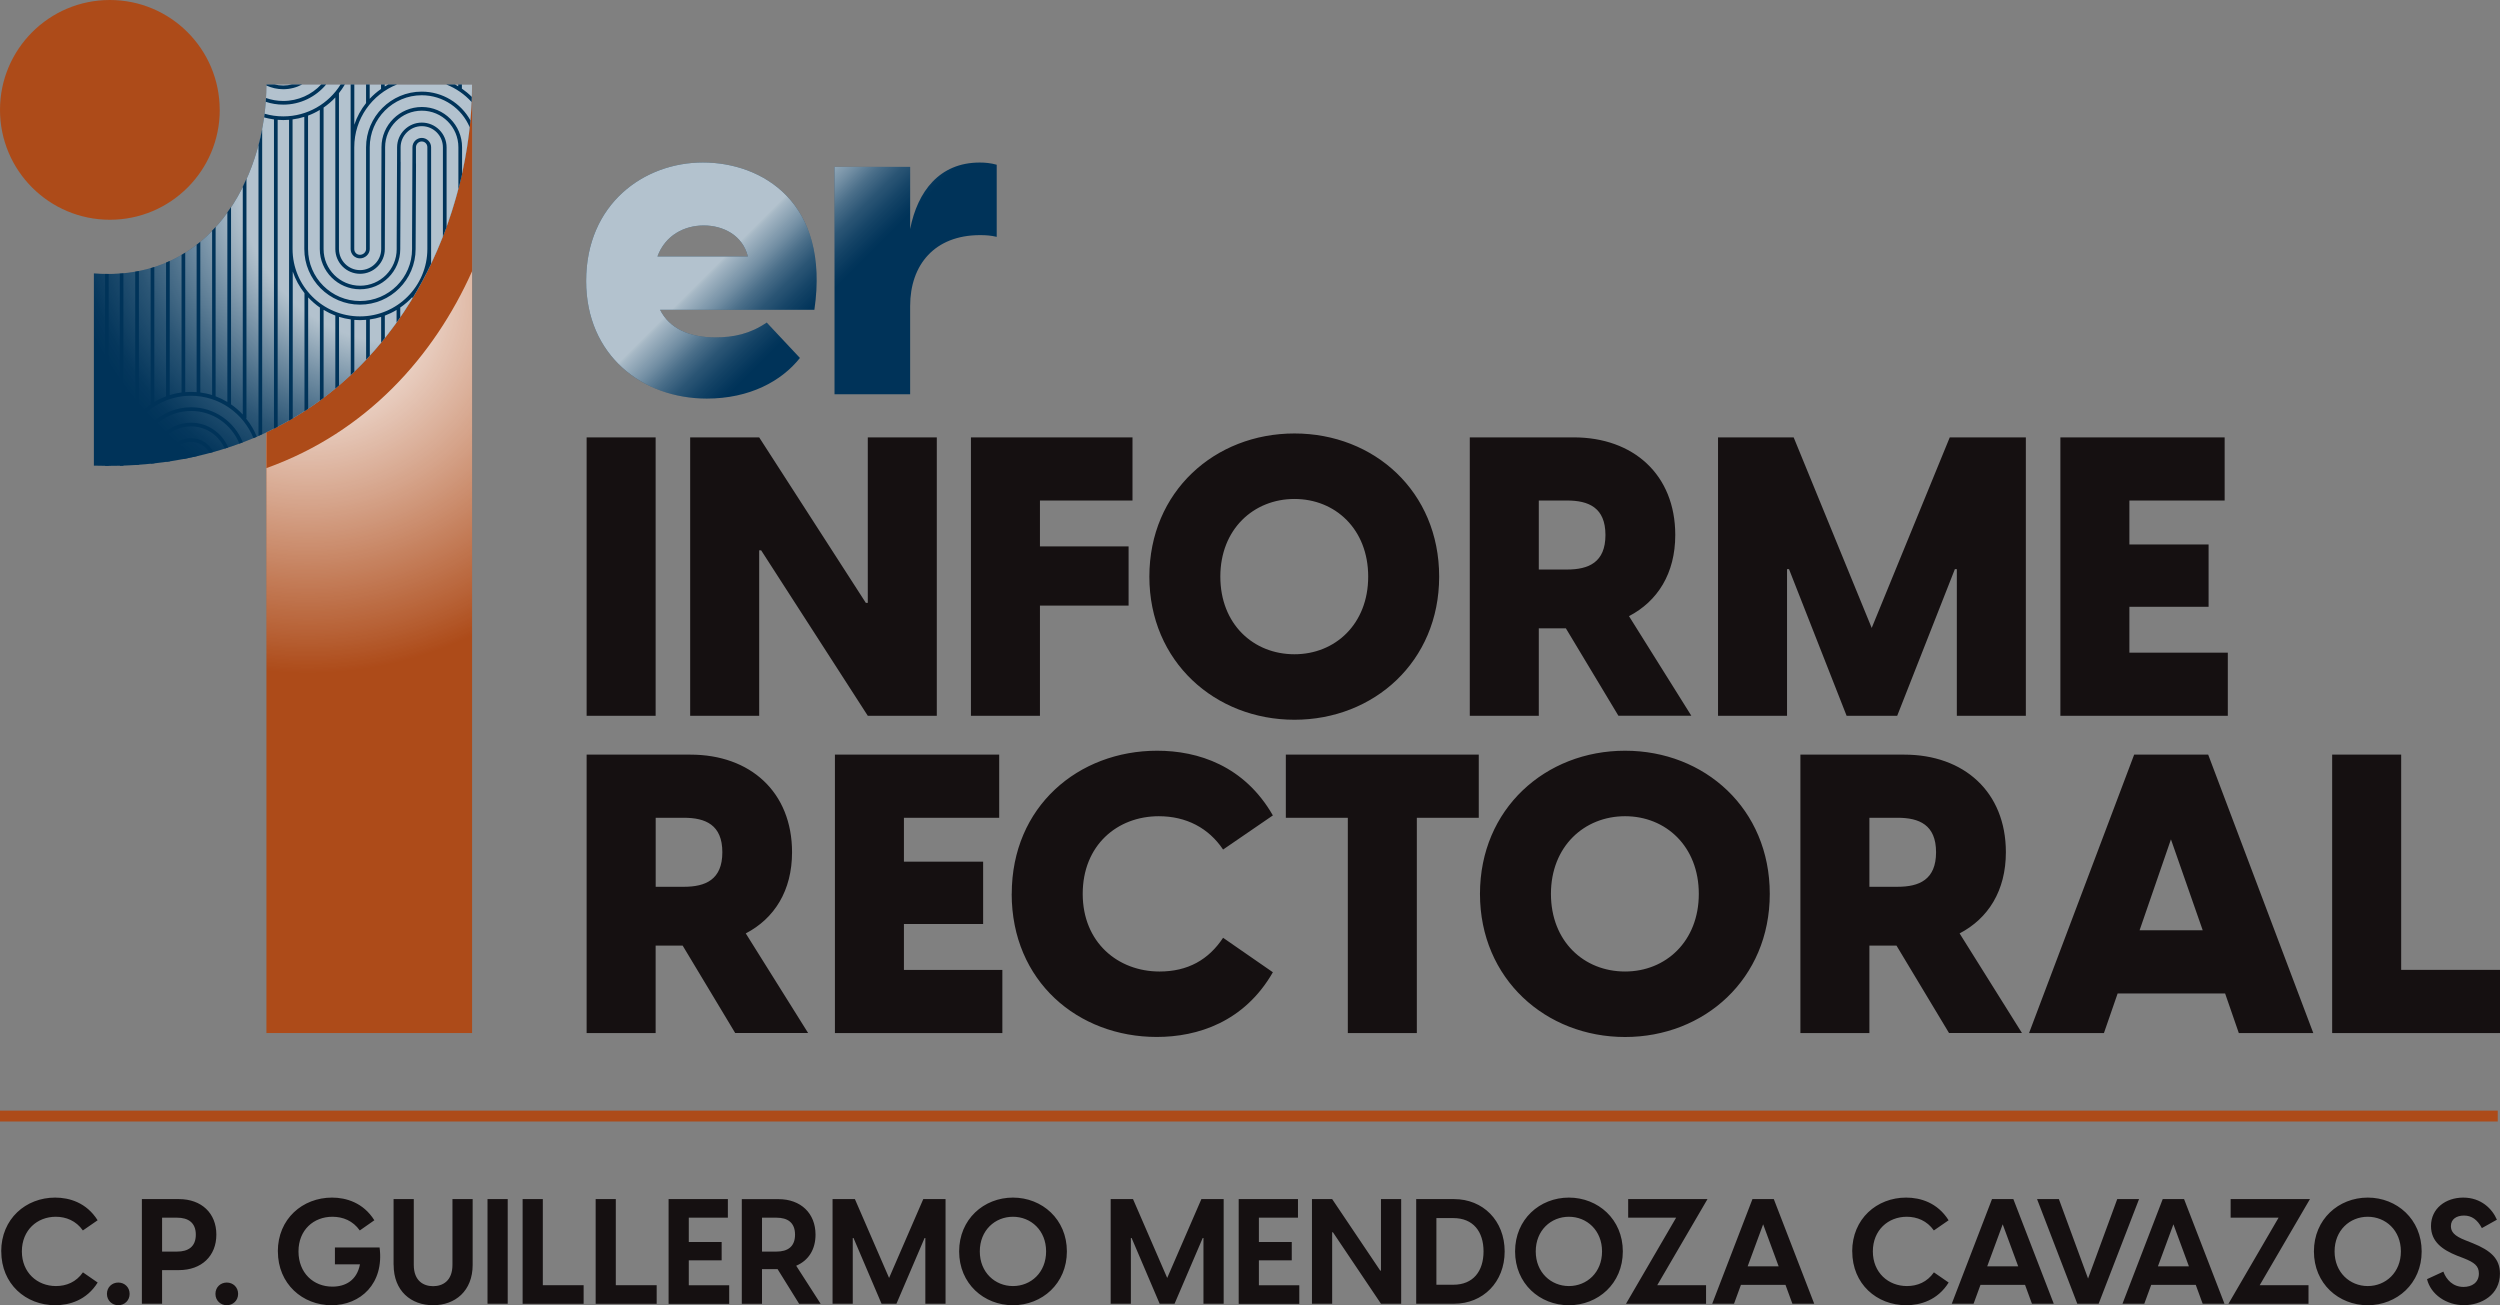 <?xml version="1.0" encoding="UTF-8"?>
<svg xmlns="http://www.w3.org/2000/svg" xmlns:xlink="http://www.w3.org/1999/xlink" viewBox="0 0 434.35 226.77">
  <rect x="0" y="0" width="434.35" height="226.77" fill="#808080" stroke="none"/>
  <defs>
    <style>
      .cls-1 {
        fill: #151011;
      }

      .cls-2 {
        fill: url(#Degradado_sin_nombre_23);
      }

      .cls-2, .cls-3, .cls-4 {
        mix-blend-mode: overlay;
      }

      .cls-2, .cls-4 {
        opacity: .7;
      }

      .cls-3 {
        fill: url(#Degradado_sin_nombre_128);
      }

      .cls-5 {
        isolation: isolate;
      }

      .cls-6 {
        fill: #003359;
      }

      .cls-4 {
        fill: url(#Degradado_sin_nombre_17);
      }

      .cls-7 {
        fill-rule: evenodd;
      }

      .cls-7, .cls-8 {
        fill: #ad4b19;
      }
    </style>
    <radialGradient id="Degradado_sin_nombre_128" data-name="Degradado sin nombre 128" cx="53.45" cy="51.02" fx="53.45" fy="51.02" r="153.36" gradientUnits="userSpaceOnUse">
      <stop offset="0" stop-color="#fff"/>
      <stop offset=".04" stop-color="#fff" stop-opacity=".93"/>
      <stop offset=".13" stop-color="#fff" stop-opacity=".76"/>
      <stop offset=".24" stop-color="#fff" stop-opacity=".49"/>
      <stop offset=".39" stop-color="#fff" stop-opacity=".11"/>
      <stop offset=".43" stop-color="#fff" stop-opacity="0"/>
    </radialGradient>
    <radialGradient id="Degradado_sin_nombre_23" data-name="Degradado sin nombre 23" cx="70.02" cy="31.45" fx="70.02" fy="31.45" r="60.23" gradientUnits="userSpaceOnUse">
      <stop offset=".47" stop-color="#fff"/>
      <stop offset=".5" stop-color="#fff" stop-opacity=".93"/>
      <stop offset=".61" stop-color="#fff" stop-opacity=".65"/>
      <stop offset=".71" stop-color="#fff" stop-opacity=".42"/>
      <stop offset=".8" stop-color="#fff" stop-opacity=".24"/>
      <stop offset=".89" stop-color="#fff" stop-opacity=".11"/>
      <stop offset=".95" stop-color="#fff" stop-opacity=".03"/>
      <stop offset="1" stop-color="#fff" stop-opacity="0"/>
    </radialGradient>
    <linearGradient id="Degradado_sin_nombre_17" data-name="Degradado sin nombre 17" x1="118" y1="23.61" x2="160.5" y2="66.11" gradientUnits="userSpaceOnUse">
      <stop offset=".34" stop-color="#fff"/>
      <stop offset=".35" stop-color="#fff" stop-opacity=".93"/>
      <stop offset=".42" stop-color="#fff" stop-opacity=".65"/>
      <stop offset=".47" stop-color="#fff" stop-opacity=".42"/>
      <stop offset=".52" stop-color="#fff" stop-opacity=".24"/>
      <stop offset=".57" stop-color="#fff" stop-opacity=".11"/>
      <stop offset=".61" stop-color="#fff" stop-opacity=".03"/>
      <stop offset=".63" stop-color="#fff" stop-opacity="0"/>
    </linearGradient>
  </defs>
  <g class="cls-5">
    <g id="Capa_1" data-name="Capa 1">
      <g>
        <g>
          <rect class="cls-8" x="46.29" y="14.67" width="35.73" height="164.81"/>
          <rect class="cls-3" x="46.29" y="14.67" width="35.73" height="164.81"/>
        </g>
        <path class="cls-8" d="M82,16.41h.02v30.71c-6.61,14.77-18.29,27.95-35.73,34.21v-6.23c18.39-8.66,29.22-25.78,33.54-43.04,1.32-5.28,2.03-10.58,2.17-15.65h0Z"/>
        <path class="cls-6" d="M16.31,47.5c.79,.06,1.61,.1,2.44,.1,19.16,0,27.54-18.15,27.54-32.92h35.73c0,5.59-.72,11.5-2.19,17.39-6.15,24.58-25.5,48.87-61.08,48.87-.82,0-1.63-.01-2.44-.04V47.5h0Z"/>
        <path class="cls-2" d="M16.31,47.5c.79,.06,1.61,.1,2.44,.1,19.16,0,27.54-18.15,27.54-32.92h35.73c0,5.59-.72,11.5-2.19,17.39-6.15,24.58-25.5,48.87-61.08,48.87-.82,0-1.63-.01-2.44-.04V47.5h0Z"/>
        <path class="cls-6" d="M61.56,64.56v-8.98c.33,.03,.65,.04,.99,.04,.36,0,.71-.02,1.06-.05v6.92c.21-.23,.43-.46,.64-.69v-6.3c.68-.09,1.34-.24,1.97-.44v4.47c.22-.26,.43-.52,.64-.79v-3.9c.71-.27,1.4-.6,2.04-.99v2.18c.22-.3,.43-.6,.64-.91v-1.57s0-.07-.02-.1c.78-.54,1.5-1.16,2.13-1.85v.25c1.19-1.96,2.27-3.97,3.25-6.02V25.58c0-.89-.73-1.62-1.62-1.62s-1.62,.73-1.62,1.62l-.07,16.16s0,.05,0,.07v1.46c0,4.98-4.06,9.03-9.04,9.03s-9.03-4.05-9.03-9.03V20.09c.72-.27,1.4-.6,2.04-.99v24.17c0,3.85,3.13,6.99,6.99,6.99s6.99-3.13,6.99-6.98l.07-15.11s0-.05-.01-.08v-2.5c.01-2.02,1.66-3.67,3.68-3.67s3.67,1.64,3.67,3.67v15.54c.22-.56,.43-1.13,.64-1.69v-13.84c0-2.37-1.93-4.3-4.3-4.3s-4.3,1.93-4.3,4.3l-.07,16.58s0,.04,0,.05v1.06c0,3.5-2.85,6.35-6.35,6.35s-6.35-2.85-6.35-6.35V18.69c.74-.51,1.43-1.1,2.04-1.76v26.34c0,2.37,1.93,4.3,4.3,4.3s4.3-1.93,4.3-4.3l.05-16.17s0-.03,0-.05v-1.47c0-3.5,2.86-6.35,6.38-6.35s6.35,2.85,6.35,6.35v7.3c.07-.27,.14-.55,.21-.82,.15-.6,.29-1.2,.43-1.8v-4.68c0-3.85-3.13-6.99-6.99-6.99s-7.01,3.13-7.01,6.98l-.05,14.75s0,.05,0,.07v2.87c0,2.02-1.65,3.67-3.67,3.67s-3.67-1.65-3.67-3.67V16.18c.38-.48,.72-.98,1.03-1.51h-.74c-2.07,3.33-5.76,5.55-9.96,5.55-1.13,0-2.21-.16-3.24-.46-.03,.21-.05,.43-.09,.64,.55,.15,1.12,.27,1.71,.35v53.72c.21-.11,.43-.22,.64-.33V20.82c.33,.03,.65,.04,.99,.04s.66-.02,.99-.04v52.25c.21-.12,.43-.24,.64-.37v-25.53c.46,1.38,1.16,2.65,2.04,3.76v20.51c.21-.14,.43-.28,.64-.42v-19.35c.62,.66,1.31,1.26,2.06,1.78-.01,.03-.02,.07-.02,.1v16.04c.21-.16,.43-.31,.64-.47v-15.28c.65,.39,1.33,.72,2.04,.99v12.68c.21-.18,.43-.36,.64-.54v-11.92c.66,.21,1.34,.35,2.04,.45v9.65c.21-.2,.43-.4,.64-.6h0Zm-10.73-21.29V20.75c.7-.09,1.38-.24,2.04-.45v22.96c0,5.33,4.34,9.67,9.67,9.67s9.67-4.34,9.67-9.67l.07-14.77s0-.06-.01-.09v-2.83c.01-.54,.45-.99,1-.99s.98,.44,.98,.99v17.69c0,6.46-5.25,11.71-11.71,11.71s-11.71-5.25-11.71-11.71h0Zm-13.78,35.26c-.7-1.42-2.17-2.4-3.86-2.4-2.3,0-4.19,1.82-4.3,4.1,.22-.03,.43-.06,.64-.09,.15-1.88,1.73-3.37,3.65-3.37,1.4,0,2.61,.78,3.23,1.93,.21-.06,.42-.11,.63-.17h0Zm-10.21,1.96v-.06c0-3.5,2.85-6.35,6.35-6.35,2.62,0,4.87,1.59,5.84,3.85,.2-.06,.41-.13,.61-.19-1.06-2.52-3.55-4.3-6.45-4.3-3.85,0-6.99,3.13-6.99,6.99v.12c.21-.02,.43-.04,.64-.06h0Zm7.44-1.26c-.29-.26-.67-.42-1.09-.42-.66,0-1.23,.39-1.48,.96,.33-.06,.67-.12,1-.19,.14-.08,.31-.13,.48-.13,.03,0,.06,0,.09,0,.33-.07,.67-.14,1-.22h0Zm2.57-39.12v28.53c-.66-.21-1.34-.35-2.05-.45,0-.01,0-.02,0-.03v-26.15c-.21,.17-.42,.34-.64,.51v25.61c-.33-.03-.65-.04-.99-.04s-.66,.02-.99,.04v-24.24c-.21,.13-.42,.26-.64,.39v23.88s0,.02,0,.03c-.7,.09-1.39,.24-2.05,.45v-23.3c-.21,.1-.42,.19-.64,.28v23.24c-.71,.27-1.4,.6-2.04,.99v-23.46c-.21,.07-.42,.13-.64,.2v23.57s0,.07,.02,.1c-.75,.51-1.44,1.11-2.06,1.78v-24.95c-.21,.04-.42,.08-.64,.12v25.36c0,.06,.02,.11,.04,.16-.91,1.13-1.62,2.42-2.09,3.82v-29.06c-.53,.05-1.07,.09-1.62,.11,.33,0,.66-.02,.99-.04v33.37l.64-.02v-.44c0-6.46,5.25-11.71,11.71-11.71,4.92,0,9.15,3.06,10.88,7.37l.58-.25c-.46-1.14-1.08-2.19-1.84-3.14,.03-.05,.04-.1,.04-.16V31.06c-.2,.46-.42,.91-.64,1.36v39.6c-.62-.66-1.31-1.26-2.06-1.78,.01-.03,.02-.07,.02-.1V35.97c-.21,.31-.42,.62-.64,.92v32.95c-.65-.39-1.33-.72-2.04-.99v-29.43c-.21,.23-.42,.46-.64,.68h0ZM63.6,14.67v3.24c-.89,1.11-1.58,2.38-2.04,3.76v-7h-.64v28.6c0,.9,.73,1.62,1.62,1.62s1.7-.74,1.7-1.62V25.58c0-4.98,4.05-9.03,9.03-9.03,3.75,0,6.98,2.3,8.34,5.57,.04-.4,.08-.81,.12-1.21-1.65-2.98-4.82-4.99-8.46-4.99-5.33,0-9.67,4.34-9.67,9.67v17.69c0,.52-.49,.99-1.06,.99s-.99-.44-.99-.99V25.58c0-4.96,3.09-9.2,7.45-10.91h-1.52c-.22,.12-.43,.24-.64,.36v-.36h-.64v.79c-.72,.5-1.38,1.07-1.97,1.71v-2.5h-.64Zm18.38,2.17c-.53-.53-1.11-1.01-1.73-1.44v-.73h-.64v.32c-.19-.11-.38-.22-.57-.32h-1.52c1.7,.67,3.21,1.72,4.42,3.06,.01-.3,.03-.59,.03-.88h0Zm-31.23-2.17c-.49,.12-1.01,.19-1.54,.19s-1.05-.07-1.54-.19h-1.38v.19c.89,.41,1.88,.64,2.92,.64,1.19,0,2.31-.3,3.3-.83h-1.75Zm5.06,0c-1.65,1.77-4,2.87-6.6,2.87-1.05,0-2.05-.18-2.99-.51-.01,.22-.03,.44-.04,.66,.96,.32,1.98,.49,3.04,.49,2.99,0,5.67-1.37,7.45-3.51h-.85Zm-10.26,60.77V22.43c-.18,.94-.39,1.87-.64,2.8v50.5c.21-.09,.43-.19,.64-.29h0Zm-26.67,5.48V47.59h-.12c-.17,0-.34,0-.51,0v33.34h.51s.12,0,.12,0h0Zm23.3-4.08c-1.43-3.56-4.91-6.08-8.98-6.08-5.33,0-9.67,4.34-9.67,9.67v.35c.21-.01,.43-.03,.64-.05v-.3c0-4.98,4.05-9.03,9.03-9.03,3.79,0,7.04,2.35,8.38,5.67l.6-.22h0Z"/>
        <path class="cls-8" d="M38.18,19.09c0,10.54-8.54,19.09-19.09,19.09S0,29.63,0,19.09,8.54,0,19.08,0s19.09,8.54,19.09,19.09h0Z"/>
        <path class="cls-6" d="M101.84,48.81c0-13.37,10.03-20.58,20.28-20.58s22.1,6.91,19.37,25.6h-26.81c1.6,3.19,5.01,4.79,9.57,4.79,3.19,0,6.08-.61,8.96-2.58l5.77,6.15c-3.19,4.03-8.74,7.06-16.18,7.06-11.09,0-20.96-7.44-20.96-20.43Zm28.1-4.25c-.91-3.72-4.33-5.39-7.67-5.39s-6.68,1.67-8.05,5.39h15.72Zm15.05-15.57h13.14v10.79c1.29-6.53,5.09-11.54,12.08-11.54,.91,0,1.9,.08,2.96,.38v12.53c-.99-.23-1.82-.3-2.89-.3-7.9,0-12.15,5.16-12.15,12.31v15.34h-13.14V28.99Z"/>
        <path class="cls-4" d="M101.84,48.81c0-13.37,10.03-20.58,20.28-20.58s22.1,6.91,19.37,25.6h-26.81c1.6,3.19,5.01,4.79,9.57,4.79,3.19,0,6.08-.61,8.96-2.58l5.77,6.15c-3.19,4.03-8.74,7.06-16.18,7.06-11.09,0-20.96-7.44-20.96-20.43Zm28.1-4.25c-.91-3.72-4.33-5.39-7.67-5.39s-6.68,1.67-8.05,5.39h15.72Zm15.05-15.57h13.14v10.79c1.29-6.53,5.09-11.54,12.08-11.54,.91,0,1.9,.08,2.96,.38v12.53c-.99-.23-1.82-.3-2.89-.3-7.9,0-12.15,5.16-12.15,12.31v15.34h-13.14V28.99Z"/>
        <polygon class="cls-7" points="0 192.96 433.96 192.96 433.96 194.85 0 194.85 0 192.96 0 192.96"/>
        <path class="cls-1" d="M101.92,75.99h11.99v48.37h-11.99v-48.37Zm17.99,0h11.99l18.53,28.75h.34v-28.75h11.99v48.37h-11.99l-18.53-28.75h-.34v28.75h-11.99v-48.37Zm48.78,0h28.07v10.97h-16.08v7.97h15.4v10.29h-15.4v19.14h-11.99v-48.37Zm31,24.19c0-14.78,11.38-24.87,25.21-24.87s25.14,10.08,25.14,24.87-11.38,24.87-25.14,24.87-25.21-10.08-25.21-24.87Zm25.21,13.49c7.08,0,12.81-5.25,12.81-13.49s-5.72-13.49-12.81-13.49-12.88,5.25-12.88,13.49,5.72,13.49,12.88,13.49Zm47.15-4.5h-4.7v15.19h-11.99v-48.37h18.05c10.36,0,17.65,6.47,17.65,16.96,0,6.68-3.07,11.51-8.04,14.1l10.83,17.3h-12.67l-9.13-15.19Zm.2-10.22c3.75,0,6.68-1.23,6.68-6s-2.93-5.99-6.68-5.99h-4.9v11.99h4.9Zm26.23-22.96h13.15l13.56,33.11,13.56-33.11h13.22v48.37h-11.99v-25.48h-.34l-10.02,25.48h-8.79l-10.01-25.48h-.34v25.48h-11.99v-48.37Zm59.48,0h28.55v10.97h-16.55v7.63h13.76v10.83h-13.76v7.97h17.1v10.97h-29.09v-48.37Z"/>
        <path class="cls-1" d="M118.61,164.29h-4.7v15.19h-11.99v-48.37h18.05c10.35,0,17.64,6.47,17.64,16.96,0,6.68-3.07,11.51-8.04,14.1l10.83,17.3h-12.67l-9.13-15.19Zm.21-10.22c3.75,0,6.68-1.23,6.68-6s-2.93-5.99-6.68-5.99h-4.9v11.99h4.9Zm26.23-22.96h28.55v10.97h-16.55v7.63h13.76v10.83h-13.76v7.97h17.1v10.97h-29.09v-48.37Zm30.73,24.19c0-15.19,11.58-24.87,25.27-24.87,7.09,0,15.13,2.59,20.1,11.24l-8.65,5.93c-2.52-3.75-6.4-5.79-11.17-5.79-7.22,0-13.22,5.04-13.22,13.49s6.13,13.49,13.35,13.49c4.9,0,8.52-2.04,11.04-5.86l8.65,5.99c-4.97,8.65-13.08,11.24-20.17,11.24-13.69,0-25.21-9.67-25.21-24.87Zm58.39-13.22h-10.77v-10.97h33.52v10.97h-10.76v37.4h-11.99v-37.4Zm22.96,13.22c0-14.78,11.38-24.87,25.21-24.87s25.14,10.08,25.14,24.87-11.38,24.87-25.14,24.87-25.21-10.08-25.21-24.87Zm25.21,13.49c7.08,0,12.81-5.25,12.81-13.49s-5.72-13.49-12.81-13.49-12.88,5.25-12.88,13.49,5.72,13.49,12.88,13.49Zm47.15-4.5h-4.7v15.19h-11.99v-48.37h18.05c10.36,0,17.65,6.47,17.65,16.96,0,6.68-3.07,11.51-8.04,14.1l10.83,17.3h-12.67l-9.13-15.19Zm.2-10.22c3.75,0,6.68-1.23,6.68-6s-2.93-5.99-6.68-5.99h-4.9v11.99h4.9Zm53.96-22.96l18.26,48.37h-12.94l-2.38-6.88h-18.67l-2.38,6.88h-13.01l18.26-48.37h12.88Zm-.95,30.52l-5.52-15.8-5.45,15.8h10.97Zm22.49-30.52h11.99v37.4h17.17v10.97h-29.16v-48.37Z"/>
        <path class="cls-1" d="M.21,217.42c0-5.66,4.28-9.35,9.37-9.35,2.48,0,5.45,.87,7.38,3.94l-2.56,1.77c-1.18-1.69-2.94-2.38-4.71-2.38-3.23,0-5.89,2.33-5.89,6.02s2.69,6.02,5.92,6.02c1.82,0,3.51-.69,4.69-2.38l2.56,1.77c-1.92,3.07-4.89,3.94-7.38,3.94-5.12,0-9.37-3.69-9.37-9.35Zm18.37,7.38c0-1.18,.9-1.97,1.97-1.97s1.97,.79,1.97,1.97-.92,1.97-1.97,1.97-1.97-.79-1.97-1.97Zm6.07-16.47h6.43c3.94,0,6.51,2.46,6.51,6.17s-2.56,6.17-6.51,6.17h-2.92v5.84h-3.51v-18.18Zm6.12,9.12c1.9,0,3.25-.82,3.25-2.94s-1.36-2.95-3.25-2.95h-2.61v5.89h2.61Zm6.66,7.35c0-1.18,.9-1.97,1.97-1.97s1.97,.79,1.97,1.97-.92,1.97-1.97,1.97-1.97-.79-1.97-1.97Zm10.84-7.38c0-5.66,4.3-9.35,9.42-9.35,2.43,0,5.43,.87,7.35,3.94l-2.53,1.77c-1.2-1.69-2.92-2.38-4.76-2.38-3.25,0-5.89,2.28-5.89,6.02s2.59,6.12,5.89,6.12c2.23,0,4.25-1.05,4.79-3.87h-4.35v-2.94h7.76c.82,6.3-3.33,10.04-8.35,10.04s-9.32-3.69-9.32-9.35Zm20.11,2.33v-11.42h3.51v11.42c0,2.84,1.74,3.71,3.36,3.71s3.36-.87,3.36-3.71v-11.42h3.51v11.42c0,4.56-3.05,7.02-6.87,7.02s-6.86-2.46-6.86-7.02Zm16.32-11.42h3.51v18.18h-3.51v-18.18Zm6.1,0h3.51v14.96h7.09v3.23h-10.6v-18.18Zm12.68,0h3.51v14.96h7.1v3.23h-10.6v-18.18Zm12.68,0h10.3v3.23h-6.79v4.23h5.71v3.18h-5.71v4.33h7.02v3.23h-10.53v-18.18Zm18.95,12.17h-2.72v6.02h-3.51v-18.18h6.38c3.87,0,6.43,2.46,6.43,6.17,0,2.61-1.25,4.51-3.36,5.4l4.25,6.61h-3.74l-3.74-6.02Zm-.21-3.05c1.92,0,3.23-.82,3.23-2.94s-1.31-2.95-3.23-2.95h-2.51v5.89h2.51Zm9.76-9.12h3.87l5.94,13.7,5.94-13.7h3.87v18.18h-3.51v-11.42h-.13l-4.89,11.42h-2.59l-4.87-11.42h-.13v11.42h-3.51v-18.18Zm21.98,9.09c0-5.58,4.28-9.35,9.35-9.35s9.37,3.77,9.37,9.35-4.3,9.35-9.37,9.35-9.35-3.76-9.35-9.35Zm9.35,6.02c3.13,0,5.76-2.36,5.76-6.02s-2.64-6.02-5.76-6.02-5.76,2.36-5.76,6.02,2.66,6.02,5.76,6.02Zm16.99-15.11h3.87l5.94,13.7,5.94-13.7h3.87v18.18h-3.51v-11.42h-.13l-4.89,11.42h-2.59l-4.87-11.42h-.13v11.42h-3.51v-18.18Zm22.23,0h10.3v3.23h-6.79v4.23h5.71v3.18h-5.71v4.33h7.02v3.23h-10.53v-18.18Zm12.73,0h3.51l8.35,12.42h.13v-12.42h3.51v18.18h-3.51l-8.35-12.42h-.13v12.42h-3.51v-18.18Zm18.11,0h6.58c5.02,0,8.79,3.74,8.79,9.09s-3.77,9.09-8.79,9.09h-6.58v-18.18Zm6.45,14.88c3.46,0,5.25-2.36,5.25-5.79s-1.79-5.79-5.25-5.79h-2.94v11.58h2.94Zm10.73-5.79c0-5.58,4.28-9.35,9.35-9.35s9.37,3.77,9.37,9.35-4.3,9.35-9.37,9.35-9.35-3.76-9.35-9.35Zm9.35,6.02c3.13,0,5.76-2.36,5.76-6.02s-2.64-6.02-5.76-6.02-5.76,2.36-5.76,6.02,2.66,6.02,5.76,6.02Zm18.62-11.88h-8.32v-3.23h13.78l-8.73,14.96h8.48v3.23h-13.91l8.71-14.96Zm16.98-3.23l7.02,18.18h-3.79l-1.2-3.28h-7.74l-1.2,3.28h-3.79l6.99-18.18h3.71Zm.84,11.68l-2.69-7.3-2.69,7.3h5.38Zm12.78-2.59c0-5.66,4.28-9.35,9.37-9.35,2.48,0,5.45,.87,7.38,3.94l-2.56,1.77c-1.18-1.69-2.94-2.38-4.71-2.38-3.23,0-5.89,2.33-5.89,6.02s2.69,6.02,5.92,6.02c1.82,0,3.51-.69,4.69-2.38l2.56,1.77c-1.92,3.07-4.89,3.94-7.38,3.94-5.12,0-9.37-3.69-9.37-9.35Zm28-9.09l7.02,18.18h-3.79l-1.2-3.28h-7.74l-1.2,3.28h-3.79l6.99-18.18h3.71Zm.84,11.68l-2.69-7.3-2.69,7.3h5.38Zm3.28-11.68h3.79l5.07,13.8,5.07-13.8h3.79l-7.02,18.18h-3.71l-6.99-18.18Zm25.54,0l7.02,18.18h-3.79l-1.2-3.28h-7.74l-1.2,3.28h-3.79l6.99-18.18h3.71Zm.84,11.68l-2.69-7.3-2.69,7.3h5.38Zm15.57-8.45h-8.32v-3.23h13.78l-8.73,14.96h8.48v3.23h-13.91l8.71-14.96Zm6.15,5.86c0-5.58,4.28-9.35,9.35-9.35s9.37,3.77,9.37,9.35-4.3,9.35-9.37,9.35-9.35-3.76-9.35-9.35Zm9.35,6.02c3.12,0,5.76-2.36,5.76-6.02s-2.64-6.02-5.76-6.02-5.76,2.36-5.76,6.02,2.66,6.02,5.76,6.02Zm10.3-1.2l2.84-1.31c.51,1.41,1.67,2.66,3.51,2.66,1.43,0,2.66-.74,2.66-2.33,0-1.33-.79-1.92-2.64-2.66l-1.15-.44c-2.48-1-4.53-2.38-4.53-5.15,0-3.05,2.54-4.94,5.61-4.94s5.02,1.92,5.84,3.84l-2.61,1.46c-.77-1.46-1.77-2.18-3.1-2.18s-2.28,.64-2.28,1.84c0,.95,.54,1.69,2.53,2.46l1.23,.49c3.18,1.28,4.76,2.71,4.76,5.3,0,3.69-3.23,5.48-6.27,5.48s-5.76-1.87-6.4-4.53Z"/>
      </g>
    </g>
  </g>
</svg>